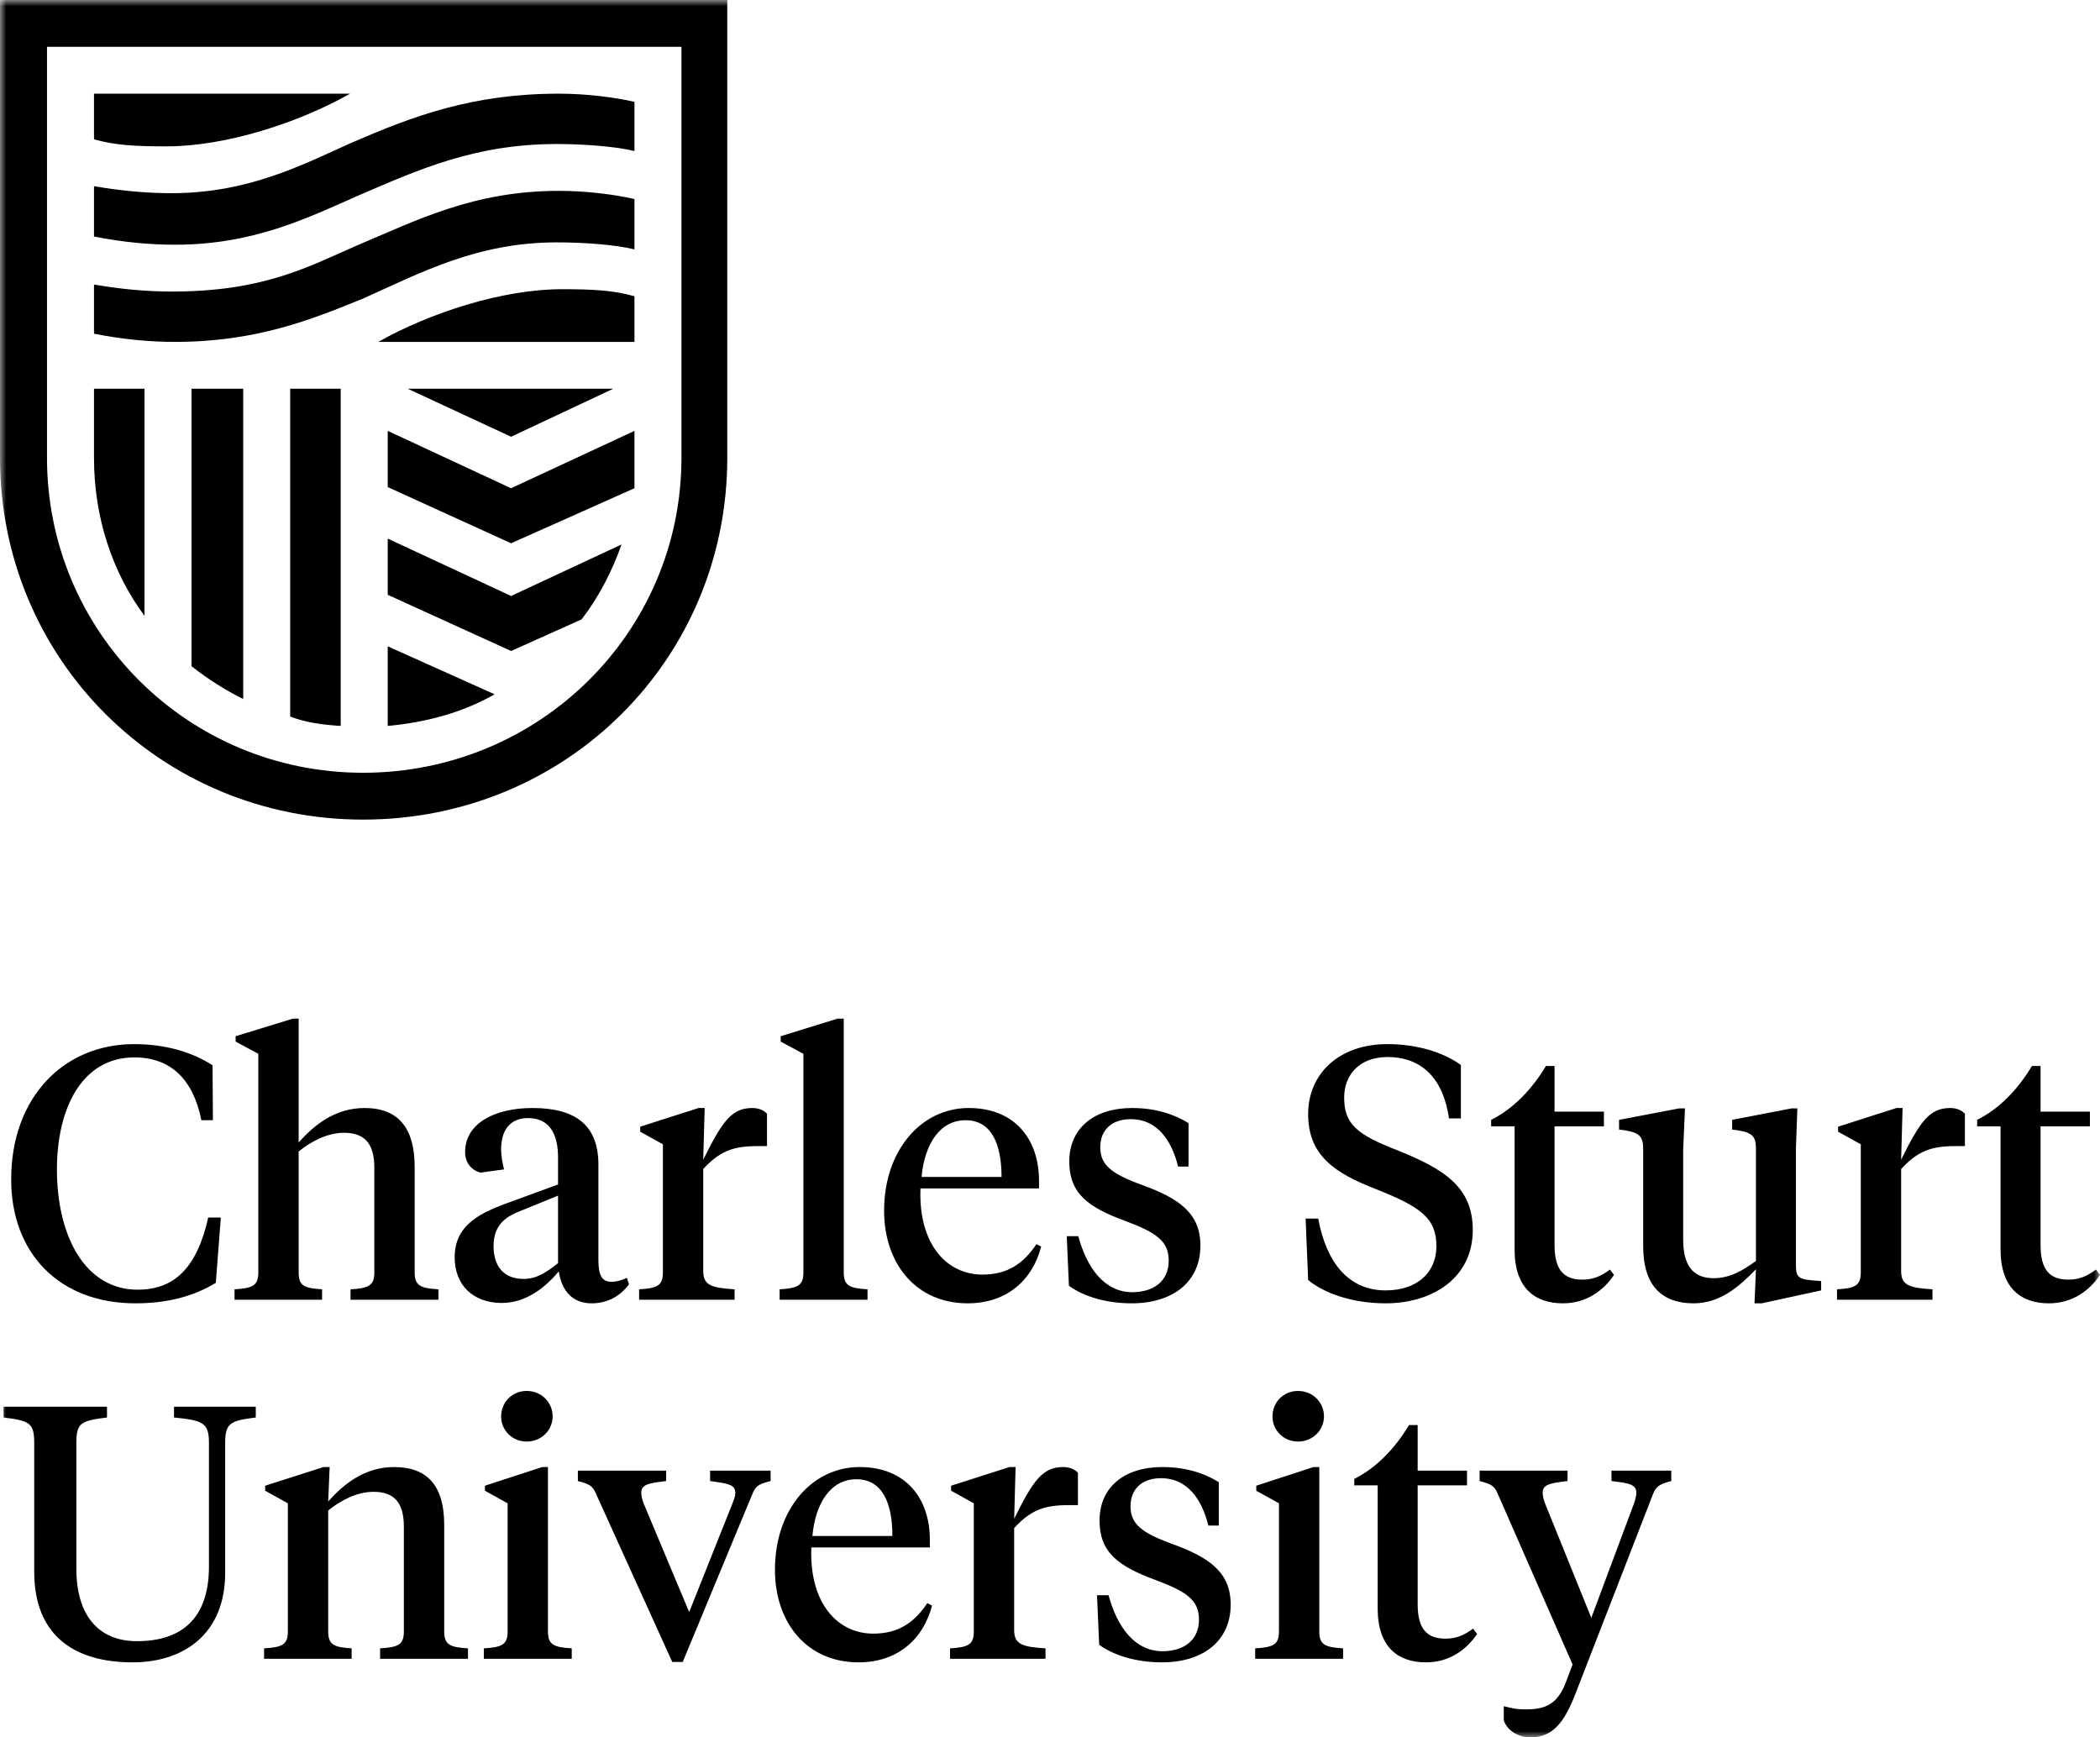 <?xml version="1.0" encoding="UTF-8"?>
<svg width="168px" height="139px" viewBox="0 0 168 139" version="1.1" xmlns="http://www.w3.org/2000/svg" xmlns:xlink="http://www.w3.org/1999/xlink">
    <!-- Generator: Sketch 51.3 (57544) - http://www.bohemiancoding.com/sketch -->
    <title>CSU_Logo_Landscape_RGB_BLK</title>
    <desc>Created with Sketch.</desc>
    <defs>
        <polygon id="path-1" points="0 0 168 0 168 139 0 139"></polygon>
    </defs>
    <g id="Home-Page" stroke="none" stroke-width="1" fill="none" fill-rule="evenodd">
        <g id="CSU_FOOTER_REBRAND_FINAL-Copy-3" transform="translate(-47, -106)">
            <g id="CSU_Logo_Landscape_RGB_BLK" transform="translate(47, 106)">
                <mask id="mask-2" fill="white">
                    <use xlink:href="#path-1"></use>
                </mask>
                <g id="Clip-2"></g>
                <path d="M31.018,58.079 C34.026,57.798 36.939,57.048 39.571,55.549 L31.018,51.709 L31.018,58.079 Z M31.018,43.091 L31.018,47.587 L40.887,52.083 L46.527,49.554 C47.843,47.868 48.971,45.714 49.723,43.559 L40.887,47.681 L31.018,43.091 Z M31.018,34.472 L31.018,38.969 L40.887,43.465 L50.757,39.062 L50.757,34.472 L40.887,39.062 L31.018,34.472 Z M49.065,31.1 L32.616,31.1 L40.887,34.941 L49.065,31.1 Z M15.321,53.301 C16.637,54.332 17.953,55.175 19.456,55.924 L19.456,31.1 L15.321,31.1 L15.321,53.301 Z M23.217,57.329 C24.438,57.798 25.754,57.985 27.258,58.079 L27.258,31.1 L23.217,31.1 L23.217,57.329 Z M0,0 L0,36.627 C0,52.739 12.877,65.573 29.044,65.573 C45.305,65.573 58.182,52.739 58.182,36.627 L58.182,0 L0,0 Z M11.561,31.1 L7.52,31.1 L7.52,36.627 C7.52,41.311 8.929,45.714 11.561,49.273 L11.561,31.1 Z M54.516,36.627 C54.516,50.584 43.143,61.825 29.044,61.825 C15.039,61.825 3.76,50.584 3.76,36.627 L3.76,3.747 L54.516,3.747 L54.516,36.627 Z M50.757,12.084 C49.253,11.709 46.621,11.522 44.553,11.522 C37.974,11.522 33.462,13.583 28.668,15.644 C24.626,17.424 20.302,19.578 14.005,19.578 C12.031,19.578 9.869,19.391 7.52,18.922 L7.52,14.894 C9.681,15.269 11.749,15.456 13.723,15.456 C19.833,15.456 24.156,13.208 28.104,11.428 C33.086,9.274 37.785,7.494 44.741,7.494 C46.809,7.494 49.159,7.775 50.757,8.15 L50.757,12.084 Z M50.757,19.953 C49.253,19.578 46.715,19.391 44.553,19.391 C38.161,19.391 33.65,21.826 29.044,23.887 C24.908,25.574 20.491,27.353 14.005,27.353 C12.031,27.353 9.869,27.166 7.52,26.697 L7.52,22.763 C9.681,23.138 11.749,23.325 13.723,23.325 C20.96,23.325 24.438,21.452 28.48,19.672 C33.368,17.611 37.88,15.269 44.741,15.269 C46.809,15.269 49.159,15.55 50.757,15.925 L50.757,19.953 Z M44.929,23.138 C40.229,23.138 34.402,25.011 30.266,27.353 L50.757,27.353 L50.757,23.7 C49.065,23.232 47.561,23.138 44.929,23.138 Z M13.347,11.709 C18.047,11.709 23.875,9.836 28.01,7.494 L7.52,7.494 L7.52,11.147 C9.212,11.616 10.715,11.709 13.347,11.709 Z M130.735,120.244 C130.85,119.899 130.907,119.67 130.907,119.44 C130.907,118.779 130.389,118.664 128.919,118.492 L128.919,117.659 L133.703,117.659 L133.703,118.492 C132.665,118.75 132.464,118.98 132.233,119.555 L126.008,135.582 C125.144,137.765 124.25,139 122.434,139 C121.512,139 120.561,138.483 120.301,137.622 L120.301,136.502 C120.849,136.645 121.281,136.76 122.088,136.76 C123.645,136.76 124.625,136.329 125.287,134.548 L125.806,133.169 L119.84,119.555 C119.581,118.951 119.408,118.75 118.37,118.492 L118.37,117.659 L125.403,117.659 L125.403,118.492 C123.933,118.664 123.414,118.779 123.414,119.44 C123.414,119.67 123.472,119.899 123.587,120.244 L127.305,129.435 L130.735,120.244 Z M113.413,117.659 L117.361,117.659 L117.361,118.837 L113.413,118.837 L113.413,128.344 C113.413,130.297 114.133,131.101 115.632,131.101 C116.497,131.101 117.102,130.843 117.851,130.297 L118.168,130.728 C117.332,131.963 115.978,132.997 114.076,132.997 C111.885,132.997 110.214,131.819 110.214,128.688 L110.214,118.837 L108.34,118.837 L108.34,118.32 C110.127,117.429 111.626,115.85 112.721,114.011 L113.413,114.011 L113.413,117.659 Z M101.798,113.322 C101.798,112.202 102.662,111.283 103.844,111.283 C105.026,111.283 105.919,112.202 105.919,113.322 C105.919,114.413 105.026,115.332 103.844,115.332 C102.662,115.332 101.798,114.413 101.798,113.322 Z M105.544,130.527 C105.544,131.59 106.006,131.791 107.447,131.877 L107.447,132.71 L100.414,132.71 L100.414,131.877 C101.856,131.791 102.317,131.59 102.317,130.527 L102.317,120.273 L100.501,119.267 L100.501,118.865 L105.084,117.372 L105.544,117.372 L105.544,130.527 Z M87.935,131.59 L87.762,127.626 L88.684,127.626 C89.376,130.182 90.788,132.107 93.008,132.107 C94.65,132.107 95.918,131.273 95.918,129.579 C95.918,127.97 94.852,127.31 92.402,126.391 C89.434,125.299 87.964,124.179 87.964,121.652 C87.964,118.98 89.952,117.372 92.978,117.372 C94.794,117.372 96.293,117.831 97.503,118.578 L97.503,122.054 L96.668,122.054 C96.149,119.928 94.967,118.262 92.892,118.262 C91.307,118.262 90.442,119.181 90.442,120.502 C90.442,121.938 91.336,122.628 93.757,123.518 C96.696,124.581 98.454,125.758 98.454,128.372 C98.454,131.273 96.264,132.997 92.95,132.997 C90.875,132.997 89.059,132.423 87.935,131.59 Z M81.133,130.412 C81.133,131.561 81.796,131.762 83.64,131.877 L83.64,132.71 L76.003,132.71 L76.003,131.877 C77.444,131.791 77.905,131.59 77.905,130.527 L77.905,120.273 L76.089,119.267 L76.089,118.865 L80.758,117.372 L81.248,117.372 L81.133,121.508 C82.632,118.492 83.381,117.372 85.052,117.372 C85.6,117.372 86.004,117.572 86.234,117.831 L86.234,120.416 L85.744,120.416 C83.986,120.416 82.689,120.532 81.133,122.254 L81.133,130.412 Z M64.993,122.886 L71.391,122.886 C71.391,120.244 70.585,118.348 68.509,118.348 C66.434,118.348 65.223,120.301 64.993,122.886 Z M74.389,123.202 L74.389,123.805 L64.907,123.805 C64.734,128.2 66.953,130.699 69.864,130.699 C71.881,130.699 73.149,129.809 74.187,128.258 L74.562,128.459 C73.869,131.13 71.824,132.997 68.682,132.997 C64.532,132.997 61.996,129.809 61.996,125.586 C61.996,120.79 64.935,117.372 68.769,117.372 C72.458,117.372 74.389,119.87 74.389,123.202 Z M61.649,118.492 C60.583,118.75 60.438,118.951 60.179,119.555 L54.617,132.968 L53.781,132.968 L47.7,119.555 C47.44,118.951 47.268,118.75 46.23,118.492 L46.23,117.659 L53.291,117.659 L53.291,118.492 C51.821,118.664 51.303,118.779 51.303,119.44 C51.303,119.67 51.36,119.899 51.475,120.244 L55.135,128.976 L58.623,120.216 C58.767,119.842 58.825,119.67 58.825,119.44 C58.825,118.779 58.277,118.693 56.807,118.492 L56.807,117.659 L61.649,117.659 L61.649,118.492 Z M40.091,113.322 C40.091,112.202 40.955,111.283 42.137,111.283 C43.319,111.283 44.212,112.202 44.212,113.322 C44.212,114.413 43.319,115.332 42.137,115.332 C40.955,115.332 40.091,114.413 40.091,113.322 Z M43.837,130.527 C43.837,131.59 44.299,131.791 45.74,131.877 L45.74,132.71 L38.707,132.71 L38.707,131.877 C40.149,131.791 40.609,131.59 40.609,130.527 L40.609,120.273 L38.794,119.267 L38.794,118.865 L43.377,117.372 L43.837,117.372 L43.837,130.527 Z M32.309,122.14 C32.309,120.216 31.531,119.354 29.888,119.354 C28.533,119.354 27.265,120.043 26.256,120.847 L26.256,130.527 C26.256,131.59 26.718,131.791 28.13,131.877 L28.13,132.71 L21.126,132.71 L21.126,131.877 C22.567,131.791 23.028,131.59 23.028,130.527 L23.028,120.273 L21.213,119.267 L21.213,118.865 L25.882,117.372 L26.372,117.372 L26.256,120.129 C27.553,118.664 29.225,117.372 31.531,117.372 C34.211,117.372 35.537,118.894 35.537,121.996 L35.537,130.527 C35.537,131.59 35.998,131.791 37.439,131.877 L37.439,132.71 L30.407,132.71 L30.407,131.877 C31.848,131.791 32.309,131.59 32.309,130.527 L32.309,122.14 Z M6.11,125.529 C6.11,129.148 7.811,131.303 10.952,131.303 C14.468,131.303 16.716,129.55 16.716,125.328 L16.716,115.476 C16.716,113.868 16.313,113.638 13.921,113.408 L13.921,112.546 L20.463,112.546 L20.463,113.408 C18.388,113.666 18.013,113.868 18.013,115.476 L18.013,125.845 C18.013,130.699 14.728,132.997 10.606,132.997 C5.764,132.997 2.738,130.699 2.738,125.758 L2.738,115.447 C2.738,113.839 2.363,113.666 0.288,113.408 L0.288,112.546 L8.56,112.546 L8.56,113.408 C6.456,113.666 6.11,113.839 6.11,115.447 L6.11,125.529 Z M163.245,88.935 L167.193,88.935 L167.193,90.113 L163.245,90.113 L163.245,99.619 C163.245,101.573 163.965,102.377 165.464,102.377 C166.328,102.377 166.934,102.118 167.683,101.573 L168,102.004 C167.164,103.239 165.81,104.273 163.908,104.273 C161.717,104.273 160.045,103.095 160.045,99.964 L160.045,90.113 L158.172,90.113 L158.172,89.595 C159.959,88.705 161.458,87.125 162.553,85.287 L163.245,85.287 L163.245,88.935 Z M152.091,101.688 C152.091,102.837 152.754,103.038 154.598,103.152 L154.598,103.986 L146.961,103.986 L146.961,103.152 C148.402,103.066 148.863,102.866 148.863,101.802 L148.863,91.549 L147.047,90.543 L147.047,90.141 L151.717,88.647 L152.206,88.647 L152.091,92.783 C153.59,89.767 154.339,88.647 156.01,88.647 C156.558,88.647 156.961,88.848 157.192,89.107 L157.192,91.692 L156.702,91.692 C154.944,91.692 153.647,91.807 152.091,93.53 L152.091,101.688 Z M143.675,101.084 C143.675,102.061 143.732,102.32 144.943,102.434 L145.692,102.492 L145.692,103.239 L140.937,104.273 L140.36,104.273 L140.476,101.544 C139.15,102.923 137.622,104.273 135.49,104.273 C132.982,104.273 131.455,102.894 131.455,99.706 L131.455,91.979 C131.455,90.974 131.224,90.63 129.985,90.428 L129.524,90.371 L129.524,89.595 L134.337,88.676 L134.798,88.676 L134.654,91.951 L134.654,99.189 C134.654,101.142 135.374,102.262 137.075,102.262 C138.429,102.262 139.438,101.63 140.476,100.884 L140.476,91.979 C140.476,90.974 140.274,90.63 139.006,90.428 L138.573,90.371 L138.573,89.595 L143.329,88.676 L143.79,88.676 L143.675,91.836 L143.675,101.084 Z M124.365,88.935 L128.313,88.935 L128.313,90.113 L124.365,90.113 L124.365,99.619 C124.365,101.573 125.085,102.377 126.584,102.377 C127.448,102.377 128.054,102.118 128.803,101.573 L129.12,102.004 C128.284,103.239 126.929,104.273 125.028,104.273 C122.837,104.273 121.166,103.095 121.166,99.964 L121.166,90.113 L119.292,90.113 L119.292,89.595 C121.079,88.705 122.578,87.125 123.673,85.287 L124.365,85.287 L124.365,88.935 Z M104.651,102.406 L104.449,97.494 L105.458,97.494 C106.121,101.084 107.936,103.239 110.847,103.239 C113.383,103.239 114.911,101.802 114.911,99.706 C114.911,97.436 113.643,96.547 110.011,95.11 C106.87,93.875 104.651,92.496 104.651,89.136 C104.651,85.919 107.101,83.535 110.992,83.535 C113.326,83.535 115.43,84.167 116.871,85.201 L116.871,89.48 L115.92,89.48 C115.459,86.293 113.758,84.569 110.992,84.569 C108.83,84.569 107.533,85.919 107.533,87.815 C107.533,89.94 108.57,90.773 111.741,92.008 C115.632,93.559 117.822,95.024 117.822,98.413 C117.822,102.205 114.652,104.273 110.847,104.273 C108.196,104.273 105.919,103.468 104.651,102.406 Z M85.514,102.866 L85.34,98.902 L86.263,98.902 C86.955,101.458 88.367,103.382 90.586,103.382 C92.229,103.382 93.497,102.549 93.497,100.855 C93.497,99.246 92.431,98.586 89.981,97.667 C87.012,96.575 85.542,95.455 85.542,92.928 C85.542,90.256 87.531,88.647 90.557,88.647 C92.373,88.647 93.872,89.107 95.082,89.854 L95.082,93.33 L94.246,93.33 C93.728,91.204 92.546,89.538 90.471,89.538 C88.886,89.538 88.021,90.457 88.021,91.778 C88.021,93.215 88.914,93.904 91.336,94.794 C94.275,95.857 96.033,97.034 96.033,99.648 C96.033,102.549 93.842,104.273 90.529,104.273 C88.454,104.273 86.638,103.699 85.514,102.866 Z M73.726,94.162 L80.124,94.162 C80.124,91.52 79.317,89.624 77.242,89.624 C75.167,89.624 73.956,91.577 73.726,94.162 Z M83.122,94.478 L83.122,95.081 L73.639,95.081 C73.466,99.476 75.686,101.975 78.597,101.975 C80.614,101.975 81.882,101.084 82.92,99.533 L83.294,99.734 C82.602,102.406 80.556,104.273 77.415,104.273 C73.265,104.273 70.728,101.084 70.728,96.862 C70.728,92.065 73.668,88.647 77.501,88.647 C81.19,88.647 83.122,91.146 83.122,94.478 Z M67.5,101.802 C67.5,102.866 67.961,103.066 69.402,103.152 L69.402,103.986 L62.37,103.986 L62.37,103.152 C63.811,103.066 64.272,102.866 64.272,101.802 L64.272,84.31 L62.456,83.334 L62.456,82.903 L67.01,81.495 L67.5,81.495 L67.5,101.802 Z M56.259,101.688 C56.259,102.837 56.922,103.038 58.767,103.152 L58.767,103.986 L51.129,103.986 L51.129,103.152 C52.57,103.066 53.032,102.866 53.032,101.802 L53.032,91.549 L51.216,90.543 L51.216,90.141 L55.885,88.647 L56.375,88.647 L56.259,92.783 C57.758,89.767 58.508,88.647 60.179,88.647 C60.727,88.647 61.13,88.848 61.361,89.107 L61.361,91.692 L60.871,91.692 C59.113,91.692 57.816,91.807 56.259,93.53 L56.259,101.688 Z M44.644,101.056 L44.644,95.656 L41.618,96.891 C40.264,97.408 39.485,98.154 39.485,99.706 C39.485,101.257 40.264,102.32 41.877,102.32 C42.886,102.32 43.635,101.86 44.644,101.056 Z M47.872,100.797 C47.872,101.946 48.103,102.549 48.91,102.549 C49.371,102.549 49.775,102.406 50.149,102.233 L50.322,102.75 C49.573,103.756 48.535,104.273 47.325,104.273 C45.826,104.273 44.932,103.296 44.702,101.716 C43.722,102.894 42.165,104.244 40.148,104.244 C37.843,104.244 36.373,102.808 36.373,100.596 C36.373,98.154 38.16,97.15 40.407,96.316 L44.644,94.766 L44.644,92.582 C44.644,90.773 43.981,89.452 42.252,89.452 C40.724,89.452 40.09,90.515 40.09,91.951 C40.09,92.468 40.177,92.956 40.321,93.559 L38.419,93.817 C37.67,93.588 37.209,93.013 37.209,92.152 C37.209,89.882 39.572,88.647 42.598,88.647 C46.056,88.647 47.872,90.026 47.872,93.185 L47.872,100.797 Z M20.665,84.31 L18.85,83.334 L18.85,82.903 L23.432,81.495 L23.893,81.495 L23.893,91.405 C25.19,89.94 26.862,88.647 29.167,88.647 C31.848,88.647 33.173,90.227 33.173,93.358 L33.173,101.802 C33.173,102.866 33.635,103.066 35.076,103.152 L35.076,103.986 L28.043,103.986 L28.043,103.152 C29.484,103.066 29.946,102.866 29.946,101.802 L29.946,93.415 C29.946,91.491 29.167,90.63 27.524,90.63 C26.17,90.63 24.902,91.319 23.893,92.123 L23.893,101.802 C23.893,102.866 24.325,103.066 25.766,103.152 L25.766,103.986 L18.763,103.986 L18.763,103.152 C20.204,103.066 20.665,102.866 20.665,101.802 L20.665,84.31 Z M17.004,85.229 L17.033,89.624 L16.111,89.624 C15.448,86.321 13.632,84.598 10.75,84.598 C6.572,84.598 4.554,88.647 4.554,93.559 C4.554,98.93 6.831,103.182 11.01,103.182 C13.892,103.182 15.736,101.515 16.659,97.408 L17.667,97.408 L17.264,102.635 C15.563,103.669 13.488,104.273 10.837,104.273 C4.727,104.273 0.894,100.251 0.894,94.363 C0.894,87.757 5.13,83.535 10.721,83.535 C13.229,83.535 15.362,84.167 17.004,85.229 Z" id="Fill-1" fill="#000000" mask="url(#mask-2)"></path>
            </g>
        </g>
    </g>
</svg>